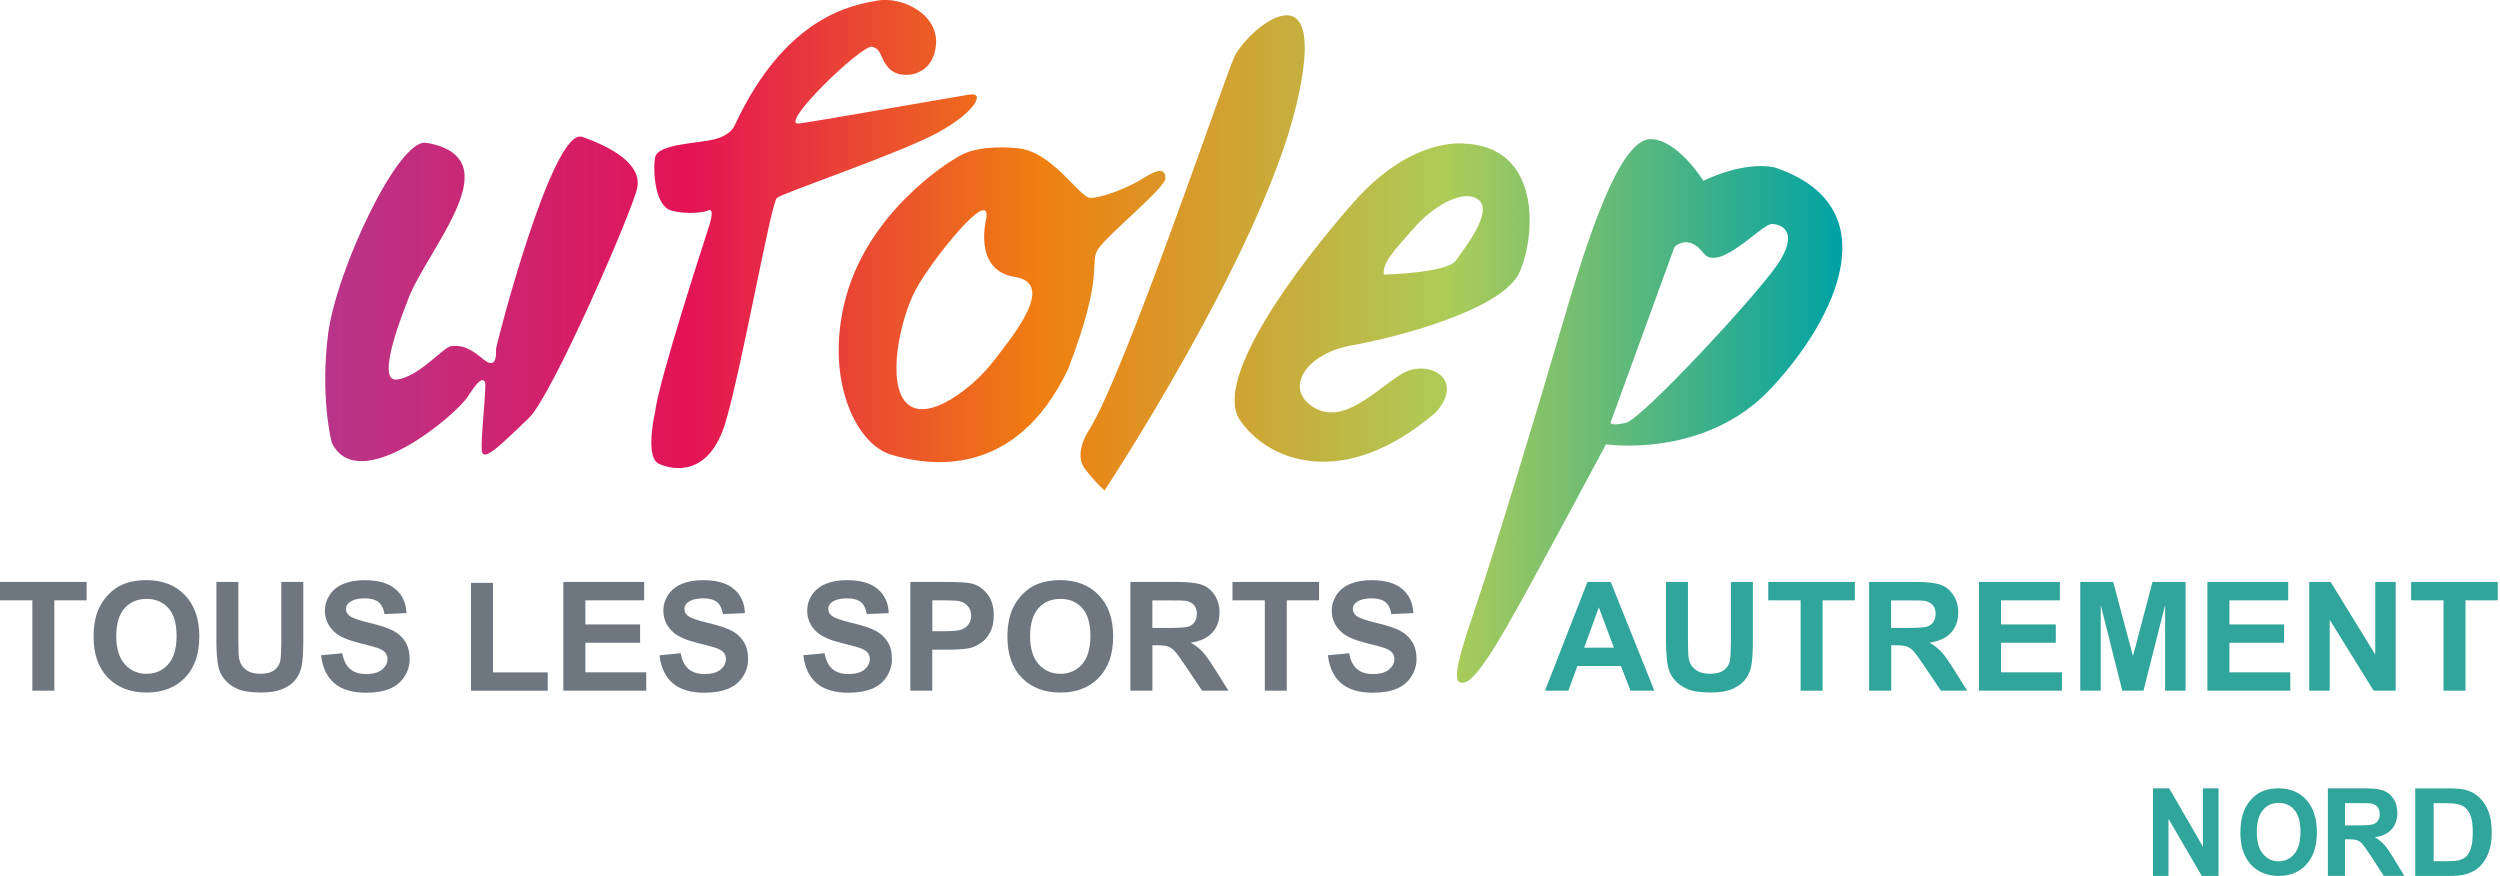 <?xml version="1.0" encoding="utf-8"?>
<svg width="137" height="48" viewBox="0 0 137 48" fill="none" xmlns="http://www.w3.org/2000/svg">
<g clip-path="url(#clip0_188_37434)">
<path fill-rule="evenodd" clip-rule="evenodd" d="M67.614 3.178C66.96 4.688 61.629 20.473 59.674 23.575C59.674 23.575 58.82 24.84 59.429 25.654C60.039 26.471 60.528 26.878 60.528 26.878C60.528 26.878 69.077 13.948 71.032 5.788C72.987 -2.37 68.262 1.668 67.611 3.178H67.614ZM97.256 9.174C95.504 8.808 93.346 9.908 93.346 9.908C93.346 9.908 91.921 7.625 90.455 7.625C88.989 7.625 87.441 11.542 85.772 17.252C84.103 22.962 81.741 30.713 80.803 33.446C79.867 36.18 79.622 37.281 80.029 37.402C80.435 37.525 81.047 36.995 82.593 34.302C84.139 31.609 88.007 24.348 88.007 24.348C88.007 24.348 93.421 25.165 97.047 21.29C100.671 17.414 103.562 11.294 97.251 9.174H97.256ZM97.418 14.477C96.237 16.231 89.967 22.962 89.113 23.165C88.256 23.369 88.256 23.165 88.256 23.165L91.759 13.539C91.759 13.539 92.492 12.763 93.346 13.866C94.203 14.966 96.523 12.276 97.091 12.276C97.66 12.276 98.598 12.724 97.418 14.479V14.477ZM31.904 7.501C30.276 6.932 27.182 18.924 27.182 19.128C27.182 19.331 27.264 20.352 26.449 19.658C25.636 18.965 25.186 18.924 24.739 18.965C24.291 19.006 22.948 20.679 21.727 20.8C20.505 20.921 22.295 16.597 22.295 16.597C23.028 14.312 26.773 10.194 24.983 8.522C24.414 7.95 23.355 7.829 23.355 7.829C21.848 7.543 18.427 14.804 17.979 18.311C17.532 21.82 18.183 24.266 18.183 24.266C19.649 27.244 24.983 22.756 25.634 21.735C26.284 20.715 26.447 20.756 26.57 20.921C26.691 21.084 26.326 24.021 26.408 24.714C26.49 25.407 27.712 24.103 28.972 22.918C30.235 21.735 34.63 11.619 34.916 10.313C35.202 9.009 33.532 8.069 31.902 7.499L31.904 7.501ZM53.159 5.177C52.344 5.298 45.016 6.605 43.794 6.767C42.573 6.929 47.215 2.443 47.784 2.565C48.355 2.686 48.19 3.216 48.761 3.788C49.332 4.358 51.083 4.278 51.286 2.523C51.49 0.769 49.414 -0.211 48.069 0.034C46.726 0.279 43.061 0.851 40.25 6.888C40.25 6.888 40.088 7.378 39.193 7.623C38.298 7.867 36.017 7.867 35.896 8.643C35.775 9.419 35.896 11.294 36.791 11.539C37.686 11.784 38.663 11.622 38.787 11.539C38.908 11.457 39.152 11.457 38.869 12.356C38.584 13.253 36.101 20.841 35.896 22.596C35.896 22.596 35.325 25.044 36.099 25.41C36.873 25.778 38.869 26.144 39.764 23.127C40.659 20.107 42.248 11.132 42.573 10.848C42.899 10.562 49.332 8.401 51.407 7.259C53.483 6.118 53.972 5.056 53.159 5.18V5.177ZM63.866 9.787C63.866 9.297 63.581 9.176 62.686 9.746C61.791 10.318 60.366 10.846 59.754 10.846C59.142 10.846 57.637 8.195 55.641 8.112C55.641 8.112 53.81 7.909 52.709 8.478C51.611 9.048 47.66 11.74 46.397 16.146C45.135 20.553 46.804 24.305 48.841 24.918C50.878 25.528 55.641 26.304 58.532 20.226C60.608 14.84 59.63 14.433 60.201 13.616C60.772 12.8 63.866 10.272 63.866 9.782V9.787ZM54.419 19.821C53.36 21.207 50.837 23.207 49.697 22.106C48.558 21.006 49.332 17.455 50.186 15.865C51.04 14.275 54.298 10.194 54.054 11.949C54.054 11.949 53.28 14.804 55.602 15.172C57.922 15.538 55.481 18.434 54.422 19.823L54.419 19.821ZM76.772 20.514C75.348 21.411 73.596 23.328 71.968 22.31C70.34 21.29 71.559 19.372 74.085 18.924C76.61 18.476 82.392 16.966 83.287 14.886C84.182 12.807 84.427 8.032 80.234 7.87C80.234 7.87 77.385 7.463 74.208 11.052C71.032 14.642 66.472 20.8 67.938 23.003C69.404 25.206 73.557 27 78.686 22.596C80.355 20.72 78.197 19.617 76.772 20.516V20.514ZM77.464 12.518C78.604 11.212 80.273 10.315 81.047 10.97C81.821 11.622 80.273 13.58 79.784 14.273C79.296 14.966 75.834 15.049 75.834 15.049C75.752 14.397 76.323 13.825 77.462 12.518H77.464Z" fill="url(#paint0_linear_188_37434)"/>
<path d="M1.773 37.849V32.898H0V31.89H4.746V32.898H2.978V37.849H1.773Z" fill="#6E7780"/>
<path d="M5.129 34.908C5.129 34.302 5.221 33.791 5.402 33.379C5.538 33.075 5.724 32.802 5.959 32.562C6.193 32.322 6.452 32.142 6.73 32.026C7.103 31.869 7.531 31.791 8.017 31.791C8.898 31.791 9.602 32.062 10.129 32.608C10.657 33.153 10.923 33.909 10.923 34.879C10.923 35.848 10.662 36.592 10.137 37.138C9.612 37.68 8.912 37.952 8.034 37.952C7.156 37.952 6.44 37.68 5.915 37.14C5.39 36.599 5.129 35.855 5.129 34.908ZM6.372 34.867C6.372 35.54 6.53 36.052 6.842 36.401C7.154 36.75 7.551 36.924 8.032 36.924C8.513 36.924 8.908 36.752 9.215 36.406C9.522 36.059 9.677 35.543 9.677 34.852C9.677 34.161 9.527 33.66 9.227 33.323C8.927 32.986 8.528 32.819 8.032 32.819C7.536 32.819 7.134 32.988 6.83 33.328C6.525 33.667 6.372 34.181 6.372 34.867Z" fill="#6E7780"/>
<path d="M11.855 31.89H13.063V35.118C13.063 35.63 13.077 35.962 13.109 36.114C13.159 36.359 13.283 36.553 13.476 36.701C13.67 36.849 13.936 36.922 14.272 36.922C14.608 36.922 14.872 36.851 15.046 36.713C15.22 36.573 15.325 36.403 15.361 36.199C15.397 35.996 15.414 35.659 15.414 35.186V31.89H16.621V35.019C16.621 35.734 16.59 36.24 16.524 36.534C16.459 36.83 16.338 37.079 16.164 37.283C15.99 37.486 15.755 37.649 15.46 37.767C15.167 37.889 14.783 37.949 14.311 37.949C13.74 37.949 13.307 37.884 13.014 37.753C12.719 37.622 12.487 37.45 12.315 37.242C12.143 37.031 12.032 36.81 11.976 36.58C11.897 36.238 11.858 35.734 11.858 35.068V31.888L11.855 31.89Z" fill="#6E7780"/>
<path d="M17.584 35.911L18.757 35.797C18.827 36.189 18.97 36.478 19.188 36.662C19.403 36.846 19.696 36.938 20.061 36.938C20.451 36.938 20.741 36.856 20.939 36.694C21.135 36.529 21.235 36.337 21.235 36.119C21.235 35.979 21.193 35.857 21.111 35.761C21.029 35.661 20.884 35.576 20.678 35.504C20.538 35.455 20.216 35.368 19.713 35.244C19.067 35.084 18.612 34.888 18.353 34.655C17.986 34.328 17.804 33.928 17.804 33.456C17.804 33.153 17.891 32.869 18.063 32.605C18.235 32.341 18.484 32.139 18.808 32.001C19.132 31.863 19.524 31.793 19.984 31.793C20.734 31.793 21.297 31.958 21.677 32.285C22.057 32.612 22.255 33.051 22.275 33.599L21.07 33.652C21.019 33.346 20.908 33.126 20.739 32.99C20.569 32.857 20.315 32.789 19.974 32.789C19.633 32.789 19.35 32.862 19.152 33.005C19.023 33.097 18.96 33.221 18.96 33.376C18.96 33.516 19.021 33.637 19.14 33.737C19.292 33.865 19.662 33.996 20.247 34.134C20.833 34.272 21.268 34.415 21.549 34.563C21.83 34.711 22.05 34.912 22.209 35.169C22.369 35.426 22.449 35.741 22.449 36.119C22.449 36.461 22.355 36.781 22.163 37.079C21.972 37.377 21.704 37.598 21.358 37.743C21.009 37.888 20.576 37.961 20.059 37.961C19.304 37.961 18.723 37.787 18.319 37.44C17.915 37.091 17.674 36.584 17.594 35.918L17.584 35.911Z" fill="#6E7780"/>
<path d="M25.809 37.85V31.941H27.016V36.847H30.015V37.85H25.811H25.809Z" fill="#6E7780"/>
<path d="M30.871 37.849V31.89H35.301V32.898H32.078V34.219H35.078V35.222H32.078V36.843H35.414V37.847H30.871V37.849Z" fill="#6E7780"/>
<path d="M36.131 35.911L37.304 35.797C37.374 36.189 37.517 36.478 37.735 36.662C37.95 36.846 38.243 36.938 38.608 36.938C38.998 36.938 39.288 36.856 39.486 36.694C39.682 36.529 39.781 36.337 39.781 36.119C39.781 35.979 39.74 35.857 39.658 35.761C39.576 35.661 39.431 35.576 39.225 35.504C39.085 35.455 38.763 35.368 38.26 35.244C37.614 35.084 37.159 34.888 36.9 34.655C36.532 34.328 36.351 33.928 36.351 33.456C36.351 33.153 36.438 32.869 36.61 32.605C36.782 32.341 37.031 32.139 37.355 32.001C37.679 31.863 38.071 31.793 38.531 31.793C39.281 31.793 39.844 31.958 40.224 32.285C40.604 32.612 40.802 33.051 40.822 33.599L39.617 33.652C39.566 33.346 39.455 33.126 39.285 32.99C39.116 32.857 38.862 32.789 38.521 32.789C38.18 32.789 37.897 32.862 37.699 33.005C37.57 33.097 37.507 33.221 37.507 33.376C37.507 33.516 37.568 33.637 37.686 33.737C37.839 33.865 38.209 33.996 38.794 34.134C39.382 34.272 39.815 34.415 40.096 34.563C40.377 34.711 40.597 34.912 40.756 35.169C40.916 35.426 40.996 35.741 40.996 36.119C40.996 36.461 40.901 36.781 40.71 37.079C40.519 37.377 40.251 37.598 39.905 37.743C39.556 37.888 39.123 37.961 38.606 37.961C37.851 37.961 37.27 37.787 36.866 37.44C36.462 37.091 36.22 36.584 36.141 35.918L36.131 35.911Z" fill="#6E7780"/>
<path d="M44.014 35.911L45.187 35.797C45.257 36.189 45.4 36.478 45.618 36.662C45.833 36.846 46.126 36.938 46.491 36.938C46.88 36.938 47.171 36.856 47.369 36.694C47.565 36.529 47.664 36.337 47.664 36.119C47.664 35.979 47.623 35.857 47.541 35.761C47.459 35.661 47.313 35.576 47.108 35.504C46.968 35.455 46.646 35.368 46.142 35.244C45.497 35.084 45.042 34.888 44.783 34.655C44.415 34.328 44.234 33.928 44.234 33.456C44.234 33.153 44.321 32.869 44.493 32.605C44.664 32.341 44.914 32.139 45.238 32.001C45.562 31.863 45.954 31.793 46.413 31.793C47.163 31.793 47.727 31.958 48.107 32.285C48.487 32.612 48.685 33.051 48.704 33.599L47.5 33.652C47.449 33.346 47.338 33.126 47.168 32.99C46.999 32.857 46.745 32.789 46.404 32.789C46.063 32.789 45.78 32.862 45.581 33.005C45.453 33.097 45.39 33.221 45.39 33.376C45.39 33.516 45.451 33.637 45.569 33.737C45.722 33.865 46.092 33.996 46.677 34.134C47.265 34.272 47.698 34.415 47.979 34.563C48.259 34.711 48.48 34.912 48.639 35.169C48.799 35.426 48.879 35.741 48.879 36.119C48.879 36.461 48.784 36.781 48.593 37.079C48.402 37.377 48.133 37.598 47.788 37.743C47.439 37.888 47.006 37.961 46.489 37.961C45.734 37.961 45.153 37.787 44.749 37.44C44.345 37.091 44.103 36.584 44.023 35.918L44.014 35.911Z" fill="#6E7780"/>
<path d="M49.886 37.849V31.89H51.821C52.554 31.89 53.033 31.919 53.256 31.979C53.599 32.069 53.885 32.263 54.114 32.563C54.344 32.864 54.46 33.249 54.46 33.724C54.46 34.09 54.393 34.398 54.26 34.648C54.127 34.897 53.957 35.094 53.752 35.234C53.546 35.377 53.338 35.472 53.125 35.518C52.837 35.574 52.421 35.603 51.874 35.603H51.088V37.849H49.881H49.886ZM51.093 32.898V34.59H51.753C52.227 34.59 52.547 34.558 52.706 34.495C52.866 34.432 52.992 34.335 53.084 34.202C53.176 34.069 53.219 33.913 53.219 33.739C53.219 33.523 53.156 33.344 53.028 33.203C52.9 33.063 52.738 32.975 52.544 32.939C52.399 32.912 52.111 32.898 51.676 32.898H51.093Z" fill="#6E7780"/>
<path d="M55.207 34.908C55.207 34.302 55.299 33.791 55.48 33.379C55.616 33.075 55.802 32.802 56.037 32.562C56.272 32.319 56.53 32.142 56.809 32.026C57.181 31.869 57.609 31.791 58.096 31.791C58.976 31.791 59.68 32.062 60.208 32.608C60.735 33.153 61.001 33.909 61.001 34.879C61.001 35.848 60.74 36.592 60.215 37.138C59.69 37.68 58.991 37.952 58.112 37.952C57.234 37.952 56.518 37.68 55.993 37.14C55.468 36.599 55.207 35.855 55.207 34.908ZM56.45 34.867C56.45 35.54 56.608 36.052 56.92 36.401C57.232 36.75 57.629 36.924 58.11 36.924C58.591 36.924 58.986 36.752 59.293 36.406C59.6 36.059 59.755 35.543 59.755 34.852C59.755 34.161 59.605 33.66 59.305 33.323C59.005 32.986 58.606 32.819 58.11 32.819C57.614 32.819 57.212 32.988 56.908 33.328C56.603 33.667 56.45 34.181 56.45 34.867Z" fill="#6E7780"/>
<path d="M61.945 37.849V31.89H64.483C65.122 31.89 65.586 31.943 65.874 32.05C66.164 32.156 66.394 32.348 66.568 32.622C66.743 32.895 66.83 33.208 66.83 33.559C66.83 34.005 66.699 34.376 66.435 34.667C66.172 34.958 65.777 35.142 65.255 35.217C65.516 35.37 65.731 35.535 65.901 35.717C66.07 35.898 66.3 36.221 66.588 36.684L67.316 37.847H65.874L65.003 36.55C64.694 36.087 64.481 35.794 64.367 35.675C64.253 35.554 64.132 35.472 64.004 35.428C63.876 35.385 63.675 35.36 63.397 35.36H63.153V37.847H61.948L61.945 37.849ZM63.15 34.41H64.043C64.621 34.41 64.981 34.386 65.126 34.337C65.269 34.289 65.383 34.204 65.465 34.086C65.547 33.967 65.589 33.816 65.589 33.639C65.589 33.438 65.535 33.276 65.427 33.155C65.32 33.031 65.168 32.954 64.972 32.922C64.875 32.908 64.58 32.903 64.091 32.903H63.15V34.415V34.41Z" fill="#6E7780"/>
<path d="M69.312 37.849V32.898H67.539V31.89H72.285V32.898H70.517V37.849H69.312Z" fill="#6E7780"/>
<path d="M72.76 35.911L73.933 35.797C74.003 36.189 74.146 36.478 74.364 36.662C74.579 36.846 74.872 36.938 75.237 36.938C75.626 36.938 75.917 36.856 76.115 36.694C76.311 36.529 76.41 36.337 76.41 36.119C76.41 35.979 76.369 35.857 76.287 35.761C76.205 35.661 76.059 35.576 75.854 35.504C75.714 35.455 75.392 35.368 74.889 35.244C74.243 35.084 73.788 34.888 73.529 34.655C73.161 34.328 72.98 33.928 72.98 33.456C72.98 33.153 73.067 32.869 73.239 32.605C73.41 32.341 73.66 32.139 73.984 32.001C74.308 31.863 74.7 31.793 75.16 31.793C75.909 31.793 76.473 31.958 76.853 32.285C77.233 32.612 77.431 33.051 77.451 33.599L76.246 33.652C76.195 33.346 76.084 33.126 75.914 32.99C75.745 32.857 75.491 32.789 75.15 32.789C74.809 32.789 74.526 32.862 74.327 33.005C74.199 33.097 74.136 33.221 74.136 33.376C74.136 33.516 74.197 33.637 74.315 33.737C74.468 33.865 74.835 33.996 75.423 34.134C76.011 34.272 76.444 34.415 76.725 34.563C77.005 34.711 77.225 34.912 77.385 35.169C77.545 35.426 77.625 35.741 77.625 36.119C77.625 36.461 77.53 36.781 77.339 37.079C77.148 37.377 76.88 37.598 76.534 37.743C76.185 37.888 75.752 37.961 75.235 37.961C74.48 37.961 73.899 37.787 73.495 37.44C73.091 37.091 72.849 36.584 72.769 35.918L72.76 35.911Z" fill="#6E7780"/>
<path d="M90.661 37.849H89.35L88.827 36.497H86.439L85.946 37.849H84.666L86.993 31.89H88.268L90.658 37.849H90.661ZM88.44 35.491L87.617 33.281L86.812 35.491H88.442H88.44Z" fill="#2FA59B"/>
<path d="M91.295 31.89H92.5V35.118C92.5 35.63 92.514 35.962 92.546 36.114C92.596 36.359 92.72 36.553 92.916 36.701C93.109 36.849 93.375 36.922 93.712 36.922C94.048 36.922 94.312 36.851 94.486 36.713C94.66 36.573 94.764 36.403 94.8 36.199C94.834 35.996 94.853 35.659 94.853 35.186V31.89H96.058V35.019C96.058 35.734 96.027 36.24 95.962 36.534C95.896 36.83 95.775 37.079 95.601 37.283C95.427 37.486 95.192 37.649 94.9 37.767C94.607 37.889 94.222 37.949 93.75 37.949C93.18 37.949 92.746 37.884 92.454 37.753C92.159 37.622 91.926 37.45 91.755 37.242C91.583 37.031 91.472 36.81 91.416 36.58C91.336 36.238 91.297 35.734 91.297 35.068V31.888L91.295 31.89Z" fill="#2FA59B"/>
<path d="M98.674 37.849V32.898H96.9V31.89H101.647V32.898H99.878V37.849H98.671H98.674Z" fill="#2FA59B"/>
<path d="M102.428 37.849V31.89H104.965C105.604 31.89 106.066 31.943 106.356 32.05C106.647 32.156 106.877 32.348 107.051 32.622C107.225 32.895 107.312 33.208 107.312 33.559C107.312 34.005 107.181 34.376 106.918 34.667C106.654 34.958 106.26 35.142 105.737 35.217C105.998 35.37 106.214 35.535 106.383 35.717C106.552 35.898 106.782 36.221 107.07 36.684L107.801 37.847H106.359L105.488 36.55C105.178 36.087 104.965 35.794 104.852 35.675C104.738 35.554 104.617 35.472 104.489 35.428C104.361 35.385 104.16 35.36 103.882 35.36H103.637V37.847H102.433L102.428 37.849ZM103.632 34.41H104.525C105.103 34.41 105.464 34.386 105.609 34.337C105.754 34.289 105.865 34.204 105.948 34.086C106.03 33.967 106.071 33.816 106.071 33.639C106.071 33.438 106.018 33.276 105.909 33.155C105.8 33.034 105.65 32.954 105.454 32.922C105.357 32.908 105.062 32.903 104.574 32.903H103.632V34.415V34.41Z" fill="#2FA59B"/>
<path d="M108.451 37.849V31.89H112.881V32.898H109.658V34.219H112.658V35.222H109.658V36.843H112.994V37.847H108.451V37.849Z" fill="#2FA59B"/>
<path d="M113.998 37.849V31.89H115.803L116.887 35.954L117.958 31.89H119.768V37.849H118.648V33.16L117.462 37.849H116.301L115.121 33.16V37.849H114H113.998Z" fill="#2FA59B"/>
<path d="M120.965 37.849V31.89H125.394V32.898H122.172V34.219H125.169V35.222H122.172V36.843H125.508V37.847H120.965V37.849Z" fill="#2FA59B"/>
<path d="M126.545 37.849V31.89H127.718L130.164 35.869V31.89H131.284V37.849H130.074L127.667 33.964V37.849H126.547H126.545Z" fill="#2FA59B"/>
<path d="M133.904 37.849V32.898H132.131V31.89H136.877V32.898H135.109V37.849H133.904Z" fill="#2FA59B"/>
<path d="M117.982 48V43.2H118.871L120.725 46.405V43.2H121.576V48H120.658L118.833 44.87V48H117.982Z" fill="#2FA59B"/>
<path d="M122.773 45.629C122.773 45.156 122.84 44.76 122.97 44.439C123.069 44.202 123.202 43.992 123.371 43.803C123.541 43.615 123.728 43.476 123.93 43.385C124.199 43.262 124.51 43.2 124.864 43.2C125.501 43.2 126.011 43.411 126.392 43.836C126.772 44.261 126.966 44.851 126.966 45.607C126.966 46.362 126.775 46.943 126.398 47.364C126.02 47.786 125.51 48 124.876 48C124.241 48 123.722 47.789 123.341 47.368C122.961 46.946 122.773 46.366 122.773 45.626V45.629ZM123.674 45.597C123.674 46.122 123.785 46.521 124.012 46.794C124.238 47.066 124.525 47.199 124.873 47.199C125.22 47.199 125.507 47.063 125.73 46.794C125.954 46.525 126.066 46.119 126.066 45.581C126.066 45.042 125.957 44.653 125.739 44.391C125.522 44.128 125.235 43.998 124.873 43.998C124.51 43.998 124.223 44.131 124.003 44.397C123.782 44.663 123.674 45.062 123.674 45.597Z" fill="#2FA59B"/>
<path d="M127.568 48V43.2H129.547C130.045 43.2 130.406 43.244 130.631 43.331C130.855 43.418 131.037 43.569 131.174 43.79C131.311 44.011 131.376 44.263 131.376 44.548C131.376 44.906 131.272 45.205 131.067 45.439C130.862 45.674 130.552 45.821 130.146 45.882C130.347 46.002 130.517 46.136 130.65 46.284C130.784 46.431 130.963 46.69 131.187 47.062L131.757 47.997H130.631L129.95 46.951C129.709 46.579 129.543 46.344 129.456 46.247C129.368 46.15 129.273 46.083 129.172 46.046C129.071 46.009 128.915 45.992 128.697 45.992H128.505V47.997H127.564L127.568 48ZM128.508 45.231H129.205C129.657 45.231 129.937 45.211 130.051 45.171C130.165 45.131 130.253 45.064 130.315 44.967C130.377 44.87 130.409 44.752 130.409 44.608C130.409 44.447 130.367 44.316 130.282 44.216C130.198 44.115 130.08 44.055 129.927 44.028C129.853 44.018 129.622 44.011 129.241 44.011H128.505V45.228L128.508 45.231Z" fill="#2FA59B"/>
<path d="M132.355 43.204H134.2C134.616 43.204 134.934 43.234 135.15 43.294C135.444 43.378 135.695 43.525 135.905 43.736C136.115 43.948 136.272 44.206 136.384 44.514C136.495 44.822 136.548 45.198 136.548 45.647C136.548 46.043 136.495 46.381 136.394 46.669C136.268 47.018 136.09 47.3 135.86 47.517C135.685 47.682 135.447 47.809 135.15 47.9C134.927 47.967 134.63 48 134.256 48H132.355V43.2V43.204ZM133.365 44.015V47.192H134.12C134.403 47.192 134.605 47.176 134.731 47.145C134.895 47.105 135.032 47.038 135.14 46.944C135.248 46.85 135.335 46.696 135.405 46.482C135.475 46.267 135.507 45.972 135.507 45.603C135.507 45.235 135.472 44.947 135.405 44.749C135.339 44.551 135.241 44.397 135.119 44.283C134.997 44.169 134.839 44.095 134.651 44.058C134.511 44.028 134.235 44.011 133.823 44.011H133.369L133.365 44.015Z" fill="#2FA59B"/>
</g>
<defs>
<linearGradient id="paint0_linear_188_37434" x1="17.822" y1="18.708" x2="100.967" y2="18.708" gradientUnits="userSpaceOnUse">
<stop stop-color="#B8358A"/>
<stop offset="0.24" stop-color="#E41355"/>
<stop offset="0.47" stop-color="#F07E10"/>
<stop offset="0.74" stop-color="#ADCC58"/>
<stop offset="1" stop-color="#00A2A5"/>
</linearGradient>
<clipPath id="clip0_188_37434">
<rect width="137" height="48" fill="white"/>
</clipPath>
</defs>
</svg>
